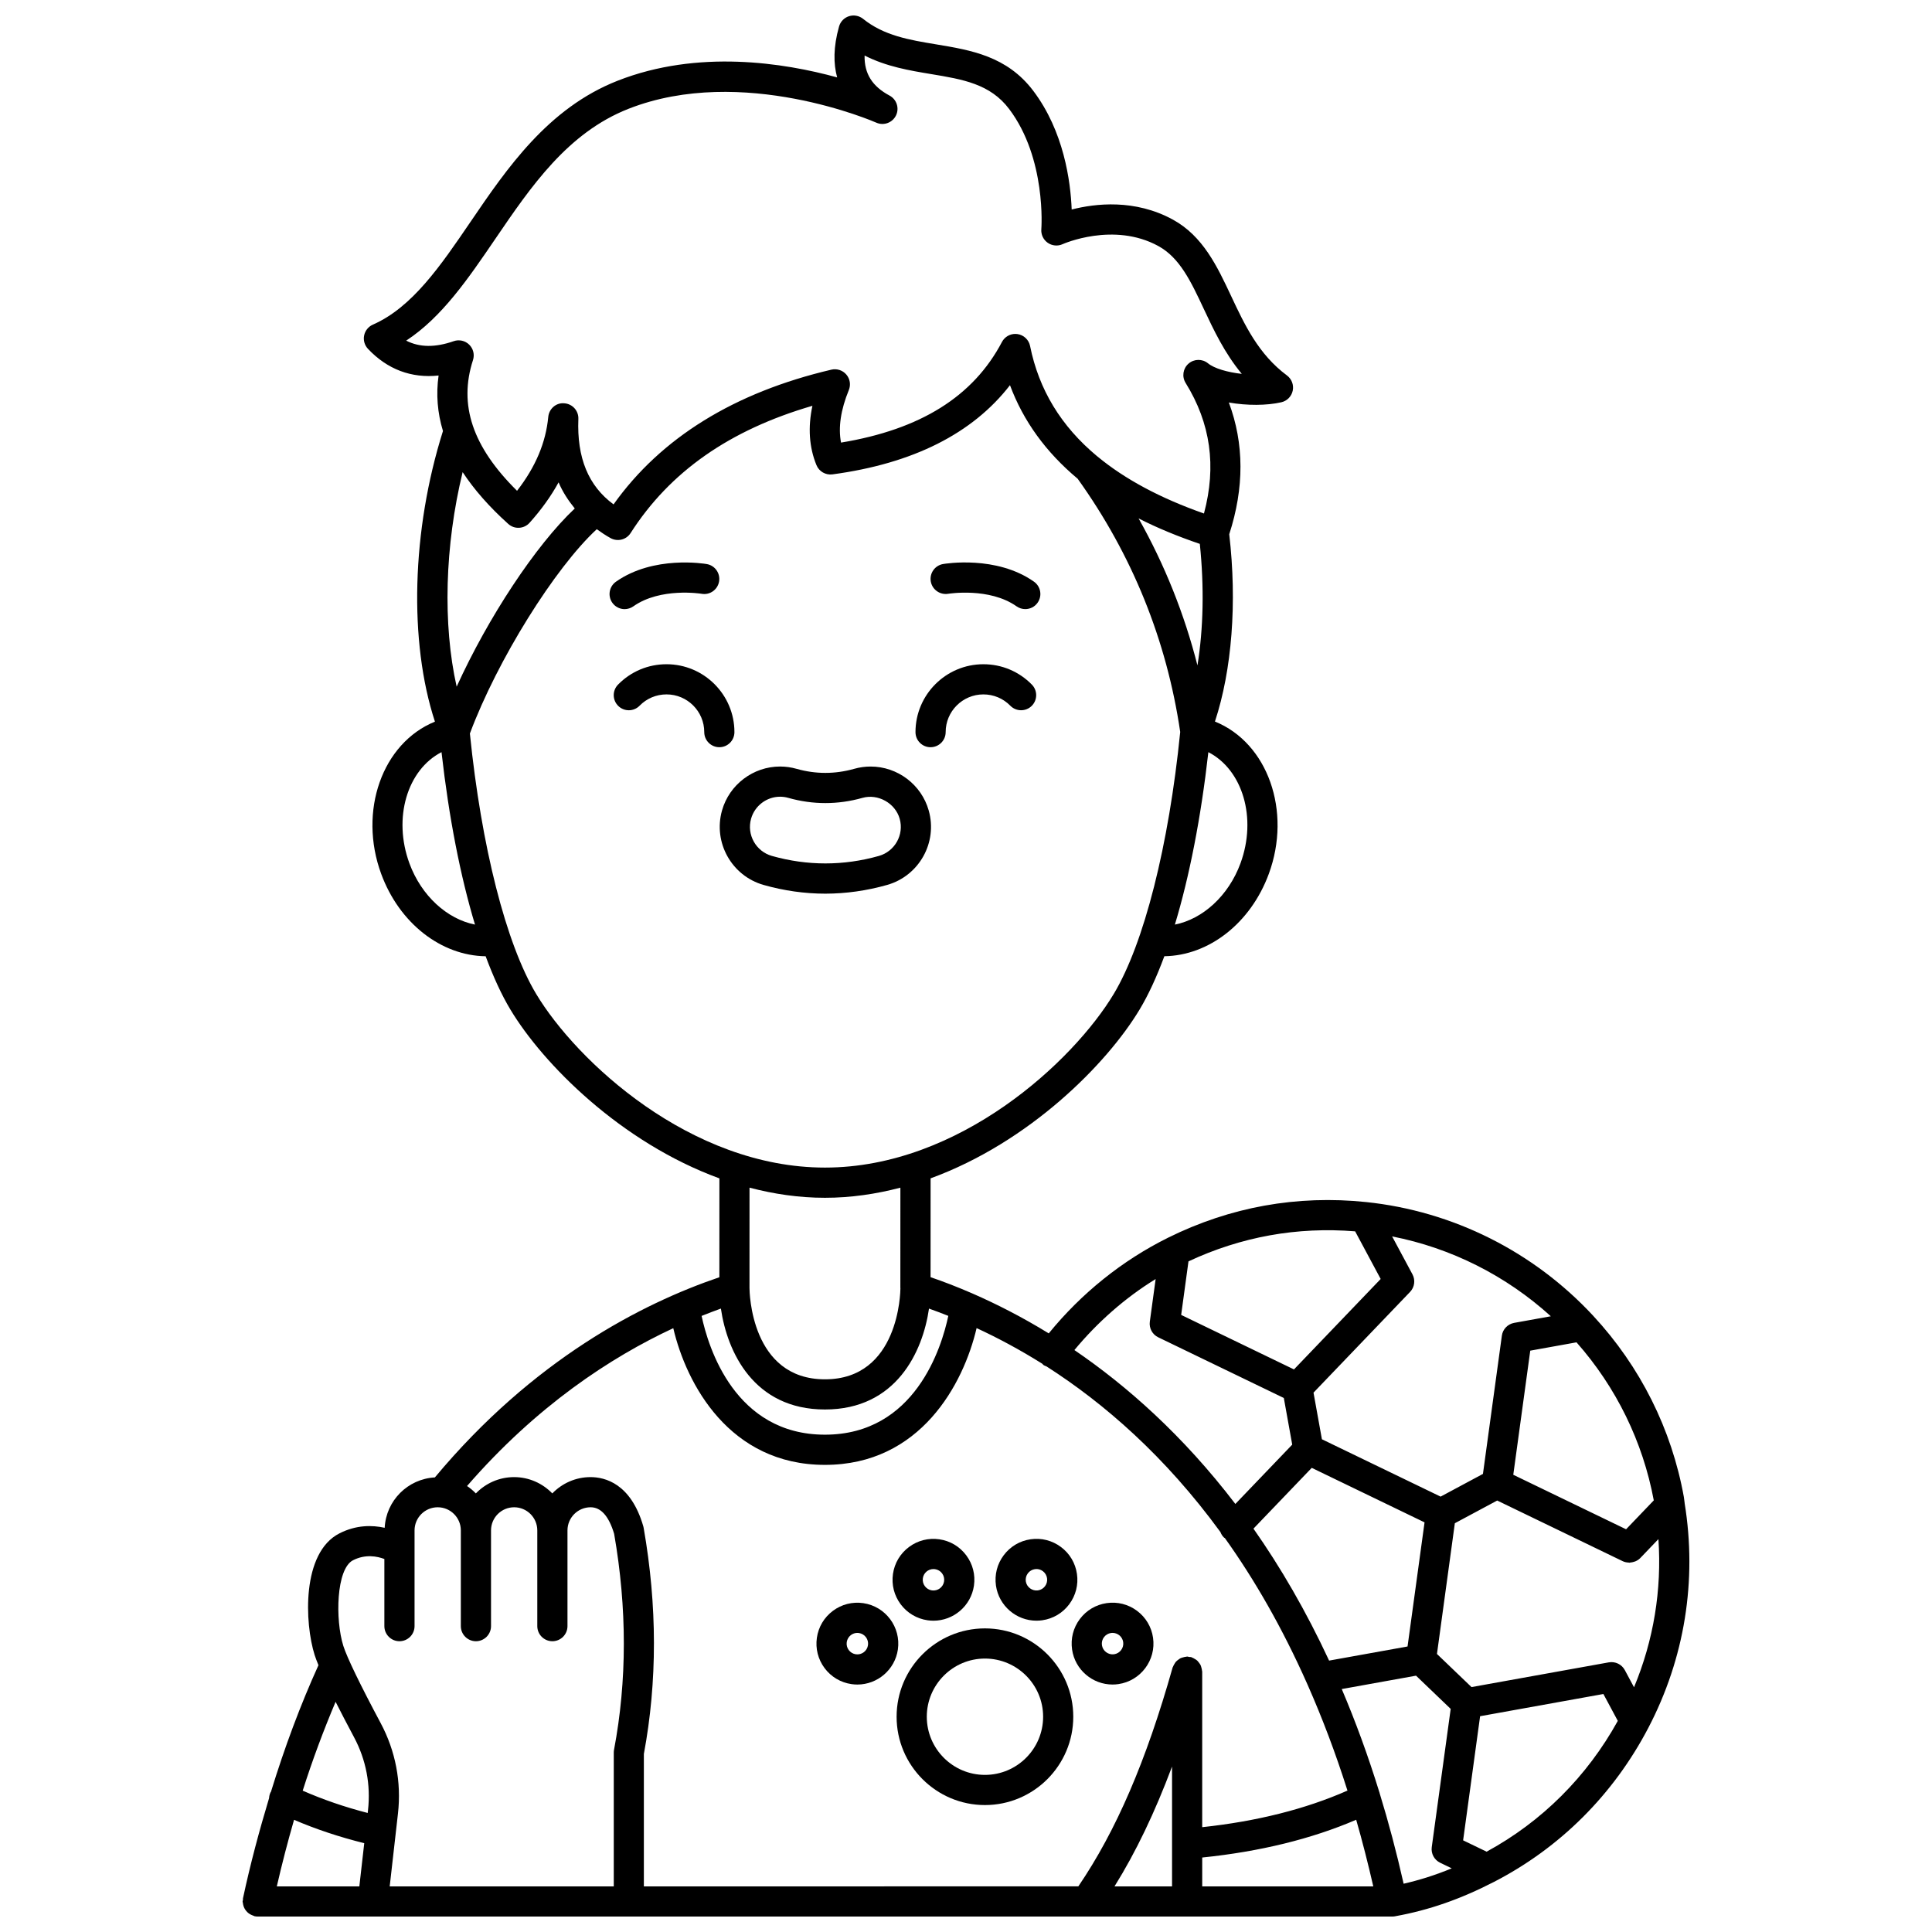 <?xml version="1.0" encoding="UTF-8"?>
<!-- Uploaded to: ICON Repo, www.iconrepo.com, Generator: ICON Repo Mixer Tools -->
<svg width="800px" height="800px" version="1.1" viewBox="144 144 512 512" xmlns="http://www.w3.org/2000/svg">
 <defs>
  <clipPath id="a">
   <path d="m208 148.09h384v503.81h-384z"/>
  </clipPath>
 </defs>
 <path d="m395.28 301.36c0.109-0.012 10.898-1.766 18.129 3.328 0.699 0.496 1.504 0.73 2.301 0.73 1.254 0 2.496-0.586 3.269-1.695 1.273-1.809 0.84-4.301-0.965-5.574-9.977-7.031-23.527-4.769-24.098-4.672-2.172 0.379-3.621 2.441-3.25 4.613 0.371 2.176 2.465 3.633 4.613 3.269z"/>
 <path d="m311.84 304.69c7.188-5.07 17.895-3.363 18.105-3.328 2.176 0.391 4.238-1.082 4.617-3.25 0.379-2.176-1.078-4.246-3.25-4.625-0.57-0.102-14.102-2.359-24.078 4.672-1.805 1.273-2.238 3.766-0.965 5.574 0.781 1.105 2.016 1.695 3.269 1.695 0.797-0.012 1.602-0.246 2.301-0.738z"/>
 <path d="m379.09 378.52c8.484-2.406 13.43-11.254 11.035-19.715-1.926-6.871-8.262-11.664-15.402-11.664-1.477 0-2.938 0.203-4.348 0.605-5.094 1.441-10.215 1.434-15.258 0.008-1.422-0.406-2.902-0.617-4.387-0.617-7.121 0-13.449 4.785-15.387 11.641-2.398 8.484 2.547 17.34 11.027 19.746 5.398 1.531 10.898 2.309 16.359 2.309 5.461-0.008 10.961-0.785 16.359-2.312zm-30.531-7.691c-4.238-1.203-6.715-5.629-5.512-9.871 0.969-3.426 4.129-5.82 7.688-5.82 0.738 0 1.477 0.105 2.195 0.312 6.484 1.832 13.105 1.836 19.629-0.004 4.098-1.168 8.703 1.387 9.867 5.535 1.199 4.231-1.281 8.652-5.519 9.852-9.375 2.648-18.98 2.644-28.348-0.004z"/>
 <path d="m381.61 598.95c0 12.91 10.504 23.41 23.41 23.41s23.41-10.504 23.41-23.41-10.504-23.41-23.41-23.41-23.41 10.504-23.41 23.41zm23.414-15.414c8.5 0 15.414 6.914 15.414 15.414s-6.914 15.414-15.414 15.414-15.414-6.914-15.414-15.414 6.914-15.414 15.414-15.414z"/>
 <path d="m389.82 573.39c0.523 0.074 1.043 0.113 1.559 0.113 5.293 0 9.945-3.898 10.727-9.289 0.414-2.867-0.312-5.723-2.043-8.043-1.734-2.324-4.266-3.832-7.129-4.242-2.875-0.414-5.727 0.309-8.047 2.043-2.32 1.734-3.828 4.266-4.242 7.133-0.414 2.867 0.312 5.723 2.043 8.047 1.738 2.316 4.269 3.824 7.133 4.238zm1.559-13.574c0.137 0 0.273 0.008 0.41 0.027 0.75 0.109 1.414 0.504 1.871 1.113s0.645 1.355 0.535 2.106c-0.227 1.551-1.668 2.629-3.223 2.41-1.551-0.223-2.637-1.672-2.406-3.223 0.199-1.414 1.418-2.434 2.812-2.434z"/>
 <path d="m369.66 590.31c0.523 0.074 1.043 0.113 1.559 0.113 5.293 0 9.945-3.898 10.727-9.289 0.855-5.918-3.262-11.43-9.176-12.285-2.867-0.414-5.727 0.309-8.047 2.043s-3.828 4.266-4.242 7.133c-0.414 2.867 0.312 5.723 2.043 8.047 1.734 2.316 4.269 3.824 7.137 4.238zm-0.152-13.008c0.5-0.371 1.086-0.566 1.695-0.566 0.137 0 0.277 0.012 0.414 0.031 1.551 0.223 2.633 1.668 2.406 3.223-0.223 1.555-1.684 2.637-3.223 2.41-1.551-0.223-2.637-1.672-2.406-3.227 0.117-0.754 0.508-1.418 1.113-1.871z"/>
 <path d="m407.94 564.21c0.785 5.391 5.43 9.289 10.727 9.289 0.516 0 1.035-0.035 1.559-0.113 2.867-0.414 5.398-1.922 7.133-4.242 1.73-2.324 2.461-5.18 2.043-8.043-0.414-2.867-1.918-5.402-4.242-7.133-2.324-1.734-5.184-2.461-8.043-2.043-2.867 0.414-5.402 1.918-7.133 4.242-1.734 2.32-2.457 5.176-2.043 8.043zm8.449-3.258c0.457-0.609 1.121-1.004 1.871-1.113 0.754-0.121 1.5 0.078 2.109 0.535 0.609 0.457 1 1.121 1.113 1.871 0.227 1.551-0.855 3-2.406 3.223-1.531 0.215-3-0.855-3.227-2.41-0.105-0.746 0.086-1.492 0.539-2.106z"/>
 <path d="m428.11 581.13c0.781 5.394 5.426 9.293 10.723 9.289 0.516 0 1.035-0.035 1.559-0.113 5.914-0.859 10.031-6.371 9.176-12.289-0.414-2.867-1.922-5.398-4.242-7.133-2.32-1.734-5.18-2.461-8.043-2.043-2.867 0.414-5.402 1.918-7.133 4.242-1.73 2.324-2.457 5.18-2.039 8.047zm7.914-1.148c-0.109-0.75 0.078-1.5 0.535-2.109 0.457-0.609 1.121-1 1.871-1.113 0.141-0.02 0.277-0.027 0.41-0.027 1.391 0 2.606 1.02 2.816 2.434 0.223 1.555-0.855 3-2.406 3.227-1.523 0.223-3-0.852-3.227-2.41z"/>
 <g clip-path="url(#a)">
  <path d="m590.45 542.34v0-0.008l-0.062-0.508c-0.039-0.367-0.082-0.738-0.148-1.109-3.234-17.965-11.547-34.57-24.031-48.023-0.004-0.004-0.004-0.008-0.008-0.012-15.805-17.02-37.168-27.719-60.145-30.121-9.105-0.957-18.172-0.633-26.945 0.945-8.77 1.578-17.379 4.441-25.582 8.512-12.152 6.031-22.992 14.766-31.598 25.344-7.184-4.414-13.969-7.836-20.039-10.492-0.098-0.059-0.207-0.09-0.309-0.137-4-1.734-7.691-3.148-10.973-4.266l0.008-26.191c26.137-9.543 46.742-30.324 55.41-44.77 2.328-3.883 4.516-8.637 6.539-14.094 11.781-0.168 22.859-8.73 27.688-21.844 6.113-16.625-0.297-34.691-14.281-40.348 4.508-13.707 5.894-31.441 3.789-49.637 3.996-12.32 3.973-24.023-0.105-34.914 4.84 0.852 10.043 0.82 13.906-0.062 1.523-0.348 2.703-1.547 3.023-3.074 0.32-1.527-0.277-3.098-1.527-4.031-7.559-5.621-11.23-13.453-14.785-21.027-3.672-7.82-7.465-15.91-15.457-20.277-10.074-5.504-20.551-4.277-26.809-2.672-0.297-7.496-2.074-20.719-10.18-31.453-6.945-9.195-16.512-10.785-25.762-12.32-7.098-1.176-13.805-2.293-19.348-6.762-1.047-0.84-2.445-1.098-3.727-0.695-1.281 0.406-2.266 1.43-2.633 2.723-1.539 5.457-1.5 9.891-0.504 13.496-14.074-3.879-36.875-7.492-58.195 0.887-18.438 7.246-29.336 23.246-38.957 37.371-7.941 11.66-15.441 22.672-25.891 27.262-1.188 0.523-2.051 1.59-2.312 2.863-0.262 1.273 0.117 2.59 1.008 3.539 5.141 5.457 11.531 7.852 18.723 7.078-0.703 4.981-0.305 9.875 1.16 14.711-8.305 26.309-9.074 55.82-2.129 77.016-13.961 5.676-20.355 23.719-14.246 40.332 4.82 13.121 15.902 21.676 27.688 21.844 2.023 5.457 4.211 10.215 6.539 14.094 8.668 14.445 29.27 35.227 55.406 44.77l-0.008 26.199c-20.574 6.984-49.332 21.805-75.395 53.047-7.191 0.391-12.934 6.148-13.301 13.352-3.266-0.723-7.516-0.805-12 1.484-10.062 5.121-9.215 23.824-6.562 32.234 0.23 0.73 0.586 1.66 1.012 2.695-4.773 10.496-8.957 21.734-12.59 33.555-0.027 0.051-0.074 0.078-0.102 0.133-0.238 0.5-0.367 1.023-0.395 1.543-2.586 8.582-4.957 17.387-6.918 26.562-0.031 0.145 0.012 0.281-0.004 0.426-0.027 0.129-0.098 0.254-0.098 0.398 0 0.133 0.062 0.238 0.074 0.367 0.027 0.277 0.078 0.531 0.16 0.789 0.074 0.242 0.16 0.473 0.281 0.691 0.121 0.227 0.262 0.43 0.426 0.629 0.164 0.199 0.328 0.379 0.527 0.543 0.191 0.164 0.395 0.293 0.621 0.414 0.234 0.133 0.473 0.234 0.734 0.32 0.125 0.039 0.219 0.125 0.348 0.152 0.281 0.059 0.555 0.09 0.832 0.09h0.004 300.67 0.004c0.23 0 0.469-0.02 0.707-0.062 0.035-0.008 0.066-0.016 0.105-0.023 0.008 0 0.016 0 0.023-0.004 0.004 0 0.008-0.004 0.012-0.004 8.898-1.617 17.188-4.5 26.07-9.074 17.531-9.023 31.688-23.148 40.941-40.844 9.625-18.434 12.953-39.031 9.617-59.551zm-15.52 6.934-29.895-14.445 4.5-32.891 12.258-2.207c10.52 11.902 17.578 26.332 20.477 41.883zm-32.922-51.301-5.012 36.629-11.219 6.016-31.457-15.199-2.227-12.355 25.586-26.688c1.199-1.25 1.457-3.129 0.641-4.66l-5.391-10.051c15.652 3.07 30.195 10.387 42.059 21.16l-9.723 1.75c-1.707 0.316-3.023 1.684-3.258 3.398zm-65.828 51.133 15.445-16.109 29.895 14.445-4.504 32.891-20.789 3.742c-6.141-13.207-12.914-24.812-20.047-34.969zm4.34-77.73c7.356-1.328 14.953-1.68 22.605-1.059l6.769 12.625-22.977 23.969-29.895-14.445 1.938-14.191c6.965-3.262 14.207-5.574 21.559-6.898zm-30.262 11.586-1.543 11.293c-0.234 1.715 0.664 3.391 2.223 4.141l33.289 16.086 2.227 12.359-15.07 15.723c-13.887-18.188-28.789-31.332-42.656-40.785 6.125-7.383 13.387-13.809 21.531-18.816zm-87.633 34.566c18.906 0 25.918-15.324 27.57-26.738 1.664 0.59 3.367 1.23 5.117 1.93-1.766 8.34-8.816 31.484-32.691 31.484-23.863 0-30.918-23.125-32.688-31.473 1.75-0.699 3.461-1.355 5.113-1.949 1.66 11.422 8.668 26.746 27.578 26.746zm110.11-144.73c-3.184 8.656-10.043 14.777-17.379 16.227 3.856-12.75 6.914-28.359 8.871-45.699 9.082 4.672 12.934 17.434 8.508 29.473zm-10.77-84.664c1.176 11.359 0.953 22.422-0.629 32.203-3.473-13.637-8.672-26.652-15.598-38.949 4.926 2.508 10.352 4.75 16.227 6.746zm-210.32-53.863c9.492-6.231 16.402-16.375 23.652-27.016 9.41-13.809 19.133-28.086 35.273-34.426 30.156-11.848 65.297 3.516 65.648 3.672 1.965 0.879 4.269 0.039 5.223-1.895 0.945-1.93 0.191-4.266-1.707-5.281-4.566-2.441-6.715-5.812-6.609-10.609 5.793 2.949 11.988 3.981 17.617 4.914 8.41 1.395 15.668 2.598 20.688 9.25 9.914 13.121 8.551 31.684 8.531 31.867-0.113 1.41 0.531 2.777 1.691 3.59 1.156 0.812 2.668 0.953 3.953 0.367 0.133-0.059 13.496-5.992 25.355 0.492 5.699 3.113 8.645 9.391 12.051 16.656 2.633 5.602 5.504 11.723 10.078 17.227-3.75-0.414-7.277-1.422-8.961-2.801-1.512-1.234-3.699-1.195-5.168 0.094-1.469 1.289-1.793 3.449-0.758 5.109 6.613 10.676 8.219 22.031 4.859 34.602-11.566-4.066-20.941-9.086-28.207-15.098-0.051-0.031-0.094-0.078-0.145-0.113-9.531-7.938-15.398-17.617-17.727-29.176-0.332-1.66-1.676-2.926-3.352-3.168-0.191-0.027-0.383-0.039-0.57-0.039-1.469 0-2.836 0.812-3.535 2.137-7.606 14.438-21.574 23.184-42.645 26.664-0.77-4.019-0.078-8.684 2.066-13.922 0.566-1.387 0.316-2.977-0.66-4.109-0.973-1.141-2.5-1.637-3.953-1.301-25.758 6.047-45.16 18.051-57.738 35.707-6.68-4.914-9.738-12.355-9.324-22.637 0.09-2.164-1.562-4.004-3.727-4.152-2.168-0.215-4.047 1.453-4.25 3.609-0.652 6.824-3.367 13.262-8.273 19.578-11.816-11.684-15.527-22.766-11.676-34.645 0.469-1.445 0.078-3.031-1.008-4.09-1.082-1.062-2.684-1.418-4.109-0.914-4.902 1.703-9.016 1.676-12.586-0.145zm27.051 48.578c0.789 0.707 1.816 1.082 2.887 1.016 1.059-0.055 2.051-0.531 2.758-1.324 3.113-3.465 5.68-7.047 7.688-10.711 1.086 2.551 2.574 4.816 4.289 6.922-10.344 9.73-22.957 28.871-31.301 47.219-3.707-16.469-3.156-37.355 1.586-56.855 3.035 4.606 7.019 9.176 12.094 13.734zm-26.195 89.949c-4.426-12.039-0.566-24.805 8.504-29.473 1.961 17.336 5.019 32.949 8.871 45.699-7.328-1.445-14.188-7.562-17.375-16.227zm33.578 34.59c-7.969-13.285-14.516-39.035-17.555-68.996 7.281-19.504 22.531-43.91 33.629-54.152 1.168 0.836 2.359 1.656 3.684 2.379 1.848 1 4.156 0.414 5.281-1.355 10.402-16.25 26.207-27.324 48.18-33.723-1.223 5.742-0.863 11.012 1.078 15.734 0.691 1.68 2.438 2.672 4.231 2.438 21.34-2.871 37.117-10.809 47.047-23.637 3.527 9.496 9.531 17.766 17.938 24.793 14.445 20.16 23.586 42.734 27.176 67.109-3.023 30.133-9.594 56.051-17.598 69.398-10.68 17.801-40.906 46.043-76.543 46.043-35.645 0.008-65.867-28.23-76.547-46.031zm76.539 54.035c6.887 0 13.566-0.996 19.992-2.68l-0.008 26.605h0.02c-0.004 1.035-0.355 24.184-20 24.184-19.668 0-19.996-23.203-20-24.184l0.008-26.609c6.418 1.688 13.102 2.684 19.988 2.684zm-40.195 34.559c3.484 14.828 14.895 36.223 40.191 36.223 25.316 0 36.719-21.422 40.195-36.246 5.555 2.57 11.402 5.68 17.418 9.453 0.102 0.094 0.156 0.215 0.27 0.301 0.262 0.195 0.555 0.281 0.84 0.402 15.242 9.75 31.406 23.777 46.09 43.898 0.203 0.531 0.5 1.031 0.941 1.453 0.074 0.07 0.172 0.098 0.25 0.16 7.848 10.992 15.234 23.801 21.812 38.637 0.059 0.125 0.098 0.262 0.168 0.379 3.793 8.594 7.32 17.844 10.492 27.879-11.09 4.894-24 8.148-38.496 9.699v-41.227c0-0.09-0.043-0.16-0.047-0.242-0.016-0.281-0.09-0.539-0.164-0.809-0.066-0.238-0.121-0.477-0.227-0.695-0.113-0.23-0.27-0.426-0.426-0.629-0.156-0.203-0.301-0.406-0.488-0.574-0.184-0.164-0.391-0.281-0.609-0.406-0.234-0.145-0.465-0.281-0.73-0.375-0.078-0.027-0.141-0.094-0.219-0.113-0.18-0.051-0.355-0.016-0.535-0.039-0.188-0.027-0.352-0.113-0.547-0.113-0.094 0-0.168 0.043-0.258 0.051-0.27 0.016-0.508 0.082-0.766 0.156-0.258 0.066-0.504 0.129-0.734 0.242-0.215 0.109-0.398 0.258-0.59 0.398-0.215 0.16-0.43 0.312-0.609 0.512-0.16 0.176-0.273 0.383-0.398 0.59-0.148 0.238-0.289 0.473-0.379 0.738-0.027 0.078-0.094 0.137-0.113 0.219-7.012 24.844-14.992 43.32-24.984 58l-115.14 0.008v-35.102c3.578-19.164 3.559-39.324-0.059-59.93-0.023-0.145-0.055-0.285-0.098-0.418-3.281-11.324-10.164-13.016-13.973-13.016-3.981 0-7.562 1.664-10.133 4.32-2.57-2.652-6.152-4.32-10.133-4.32-3.981 0-7.562 1.664-10.129 4.32-0.707-0.73-1.484-1.391-2.336-1.957 18.414-21.207 37.996-34.066 54.648-41.828zm132.18 147.93h-15.25c5.68-9.113 10.684-19.582 15.25-31.754zm7.996-7.652c15.258-1.562 28.953-4.91 40.805-10.008 1.625 5.652 3.129 11.551 4.531 17.66h-45.336zm-225.04-78.781c3.305-1.684 6.422-1.039 8.301-0.332v17.793c0 2.207 1.793 4 4 4s4-1.793 4-4v-25.371c0-3.379 2.75-6.129 6.133-6.129 3.383 0 6.133 2.75 6.133 6.129v25.371c0 2.207 1.793 4 4 4 2.207 0 4-1.793 4-4v-25.371c0-3.379 2.75-6.129 6.129-6.129 3.383 0 6.133 2.75 6.133 6.129v25.371c0 2.207 1.793 4 4 4s4-1.793 4-4v-25.371c0-3.379 2.75-6.129 6.133-6.129 2.742 0 4.836 2.367 6.234 7.043 3.434 19.707 3.422 38.953-0.027 57.211-0.047 0.246-0.07 0.496-0.07 0.742v35.48h-59.383l2.191-19.316c0.941-8.305-0.645-16.59-4.582-23.961-5.414-10.141-8.93-17.406-9.895-20.457-2.188-6.945-1.895-20.43 2.57-22.703zm-15.633 68.789c5.785 2.488 12.016 4.555 18.602 6.195l-1.301 11.453h-21.871c1.379-6.027 2.91-11.898 4.57-17.648zm15.91-21.859c3.168 5.934 4.441 12.602 3.688 19.293l-0.082 0.754c-6.121-1.582-11.879-3.562-17.223-5.914 2.602-8.195 5.543-16.02 8.715-23.547 1.398 2.769 3.019 5.887 4.902 9.414zm278.14 38.797c-1.895-8.398-4.019-16.371-6.344-23.938-0.035-0.098-0.027-0.195-0.07-0.289-0.004-0.012-0.016-0.016-0.02-0.027-3.016-9.77-6.356-18.863-9.965-27.336l19.684-3.547 9.184 8.805-5.016 36.629c-0.234 1.715 0.664 3.391 2.223 4.141l3.074 1.488c-4.266 1.754-8.461 3.086-12.75 4.074zm21.992-8.492-6.227-3.008 4.5-32.891 32.672-5.887 3.82 7.121c-8.164 14.777-20.125 26.703-34.766 34.664zm39.062-43.57-2.441-4.559c-0.82-1.527-2.531-2.34-4.234-2.047l-36.391 6.555-9.156-8.777 4.738-34.645 11.223-6.016 33.289 16.086c0.492 0.234 1.016 0.328 1.539 0.352 0.066 0.004 0.133 0.043 0.195 0.043 0.098 0 0.184-0.047 0.281-0.055 0.332-0.023 0.652-0.094 0.969-0.195 0.148-0.047 0.297-0.082 0.438-0.152 0.441-0.203 0.855-0.465 1.203-0.832l4.812-5.023c0.918 13.465-1.277 26.801-6.465 39.266z"/>
 </g>
 <path d="m338.63 338.02c0-9.922-8.074-17.992-17.992-17.992-4.875 0-9.441 1.918-12.852 5.402-1.543 1.578-1.52 4.106 0.059 5.652 1.574 1.547 4.109 1.523 5.652-0.059 1.895-1.934 4.43-3 7.141-3 5.512 0 9.996 4.488 9.996 9.996 0 2.207 1.793 4 4 4 2.211 0 3.996-1.789 3.996-4z"/>
 <path d="m390.61 342.02c2.207 0 4-1.793 4-4 0-5.512 4.488-9.996 9.996-9.996 2.707 0 5.246 1.066 7.141 3 1.543 1.578 4.078 1.598 5.652 0.059 1.578-1.547 1.602-4.078 0.059-5.652-3.414-3.484-7.977-5.402-12.852-5.402-9.922 0-17.992 8.074-17.992 17.992 0 2.211 1.789 4 3.996 4z"/>
</svg>